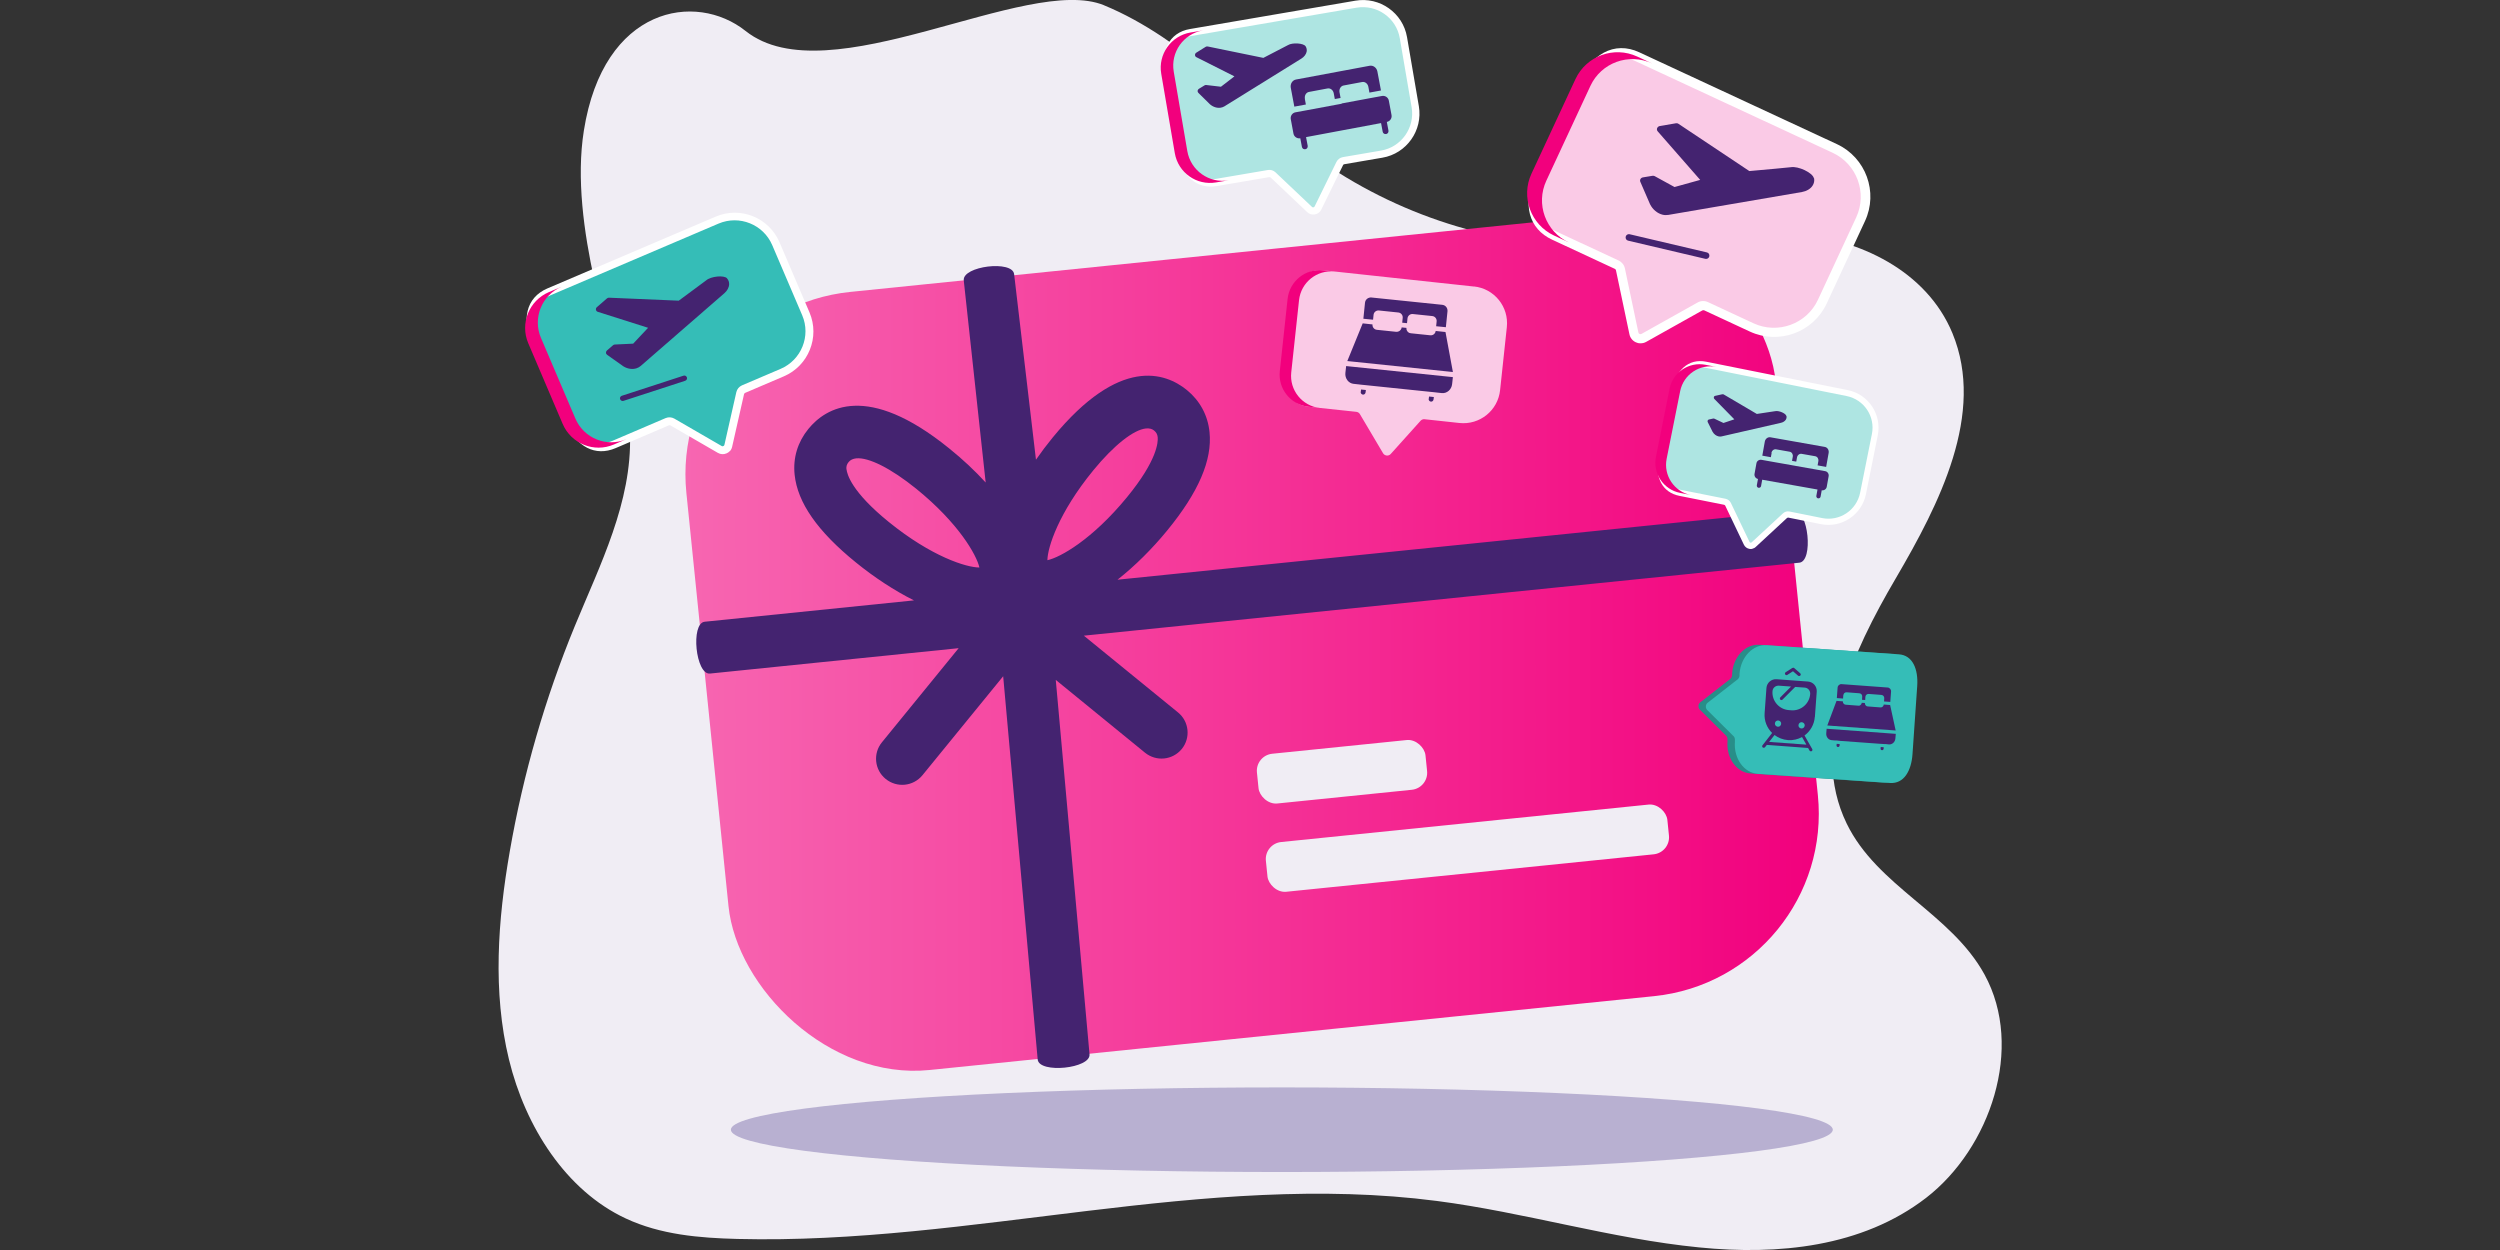 <?xml version="1.0" encoding="UTF-8"?>
<svg id="a" data-name="LM" xmlns="http://www.w3.org/2000/svg" width="260" height="130" xmlns:xlink="http://www.w3.org/1999/xlink" viewBox="0 0 260 130">
  <rect x="0" y="0" width="260" height="130" fill="#333333" stroke="none"/>
  <defs>
    <linearGradient id="b" x1="71.28" y1="66.98" x2="189.15" y2="66.98" gradientTransform="translate(7.47 -12.86) rotate(5.82)" gradientUnits="userSpaceOnUse">
      <stop offset="0" stop-color="#f766b1"/>
      <stop offset="1" stop-color="#f2007d"/>
    </linearGradient>
  </defs>
  <g>
    <path d="M114.82,.55c8.53,3.51,15.02,11.04,22.73,16.32,8.63,5.92,18.92,8.98,29.15,8.68,6.66-.2,13.3-1.78,19.94-1.25,6.65,.53,13.71,3.81,16.42,10.37,3.44,8.35-1.37,17.74-5.89,25.46-4.53,7.72-9.05,17.41-5.12,25.51,3.18,6.56,10.85,9.34,14.34,15.71,4.17,7.61,.59,18.08-6.08,23.23-6.67,5.14-15.43,5.97-23.6,5.15-9.18-.91-18.12-3.64-27.27-4.83-24.15-3.14-48.43,4.57-72.75,3.95-3.95-.1-7.99-.44-11.61-2.13-6.2-2.89-10.44-9.5-12.15-16.54s-1.16-14.5,.09-21.66c1.4-8.05,3.68-15.92,6.76-23.41,2.64-6.41,5.95-12.89,5.74-19.9-.17-5.55-2.54-10.72-3.72-16.12-1.07-4.91-1.87-10.53-1.08-15.5C62.76,.67,72.36-.9,77.54,3.22c8.61,6.85,29.27-5.97,37.29-2.67Z" fill="#f0edf4"/>
    <rect x="73.28" y="26.31" width="113.88" height="81.34" rx="19.08" ry="19.08" transform="translate(-6.12 13.55) rotate(-5.82)" fill="url(#b)"/>
    <ellipse id="c" data-name="&amp;lt;Path&amp;gt;" cx="133.31" cy="117.49" rx="57.3" ry="4.4" fill="#b8b0d1"/>
  </g>
  <rect x="131.63" y="85.6" width="41.97" height="5.2" rx="1.78" ry="1.78" transform="translate(-8.16 15.94) rotate(-5.82)" fill="#f0edf4"/>
  <rect x="130.76" y="77.66" width="17.62" height="5.2" rx="1.78" ry="1.78" transform="translate(-7.42 14.57) rotate(-5.82)" fill="#f0edf4"/>
  <g>
    <g>
      <g>
        <path d="M190.83,15.43l-20.55-9.55c-2.42-1.12-4.46,.31-5.58,2.73l-4.58,9.85c-1.12,2.42-.91,4.9,1.51,6.03l6.51,3.03c.2,.09,.35,.28,.39,.49l1.4,6.65c.1,.47,.62,.7,1.04,.47l5.84-3.27c.2-.11,.44-.12,.64-.02l4.73,2.2c2.77,1.29,6.07,.09,7.36-2.69l3.98-8.57c1.29-2.77,.09-6.07-2.69-7.36Z" fill="#facae6"/>
        <path d="M170.6,35.71c-.16,0-.32-.04-.47-.11-.35-.16-.59-.46-.67-.84l-1.4-6.65c-.01-.07-.06-.13-.12-.15l-6.51-3.03c-2.46-1.14-3.13-3.7-1.75-6.67l4.58-9.85c.63-1.35,1.5-2.36,2.51-2.92,1.15-.63,2.44-.65,3.72-.05l20.55,9.55c3.01,1.4,4.32,4.99,2.92,8l-3.98,8.57c-1.4,3.01-4.99,4.32-8,2.92l-4.73-2.2c-.06-.03-.14-.03-.2,0l-5.84,3.27c-.19,.11-.4,.16-.6,.15Zm-1.92-29.73c-.5,0-.99,.11-1.45,.37-.83,.46-1.56,1.31-2.1,2.47l-4.58,9.85c-.54,1.16-.73,2.27-.54,3.2,.2,.98,.81,1.72,1.81,2.19l6.51,3.03c.34,.16,.59,.47,.66,.83l1.4,6.65c.02,.1,.09,.14,.12,.16,.04,.02,.11,.04,.2,0l5.84-3.27c.33-.19,.74-.2,1.08-.04l4.73,2.2c2.52,1.17,5.54,.08,6.71-2.45l3.98-8.57c1.17-2.53,.07-5.54-2.45-6.71l-20.55-9.55c-.48-.22-.94-.34-1.39-.34Z" fill="#fff"/>
      </g>
      <path d="M170.27,5.88c-2.42-1.12-5.29-.07-6.42,2.34l-4.58,9.85c-1.12,2.42-.07,5.29,2.34,6.42l1.55,.72c-2.42-1.12-3.47-4-2.34-6.42l4.58-9.85c1.12-2.42,4-3.47,6.42-2.34l-1.55-.72Z" fill="#f2007d"/>
    </g>
    <g>
      <path d="M188.64,18.53c-.12-.56-1.62-1.28-2.4-1.14-.17,.03-2.63,.25-4.31,.4l-7.38-4.92c-.07-.05-.16-.07-.25-.05l-1.69,.29c-.12,.02-.22,.11-.27,.22-.04,.12-.02,.25,.07,.34l4.41,5.04-2.67,.74-2.06-1.13c-.07-.04-.15-.05-.22-.04l-1.02,.17c-.1,.02-.19,.08-.24,.17s-.06,.2-.01,.3l1,2.31c.28,.57,.78,.97,1.31,1.1,.2,.05,.4,.05,.6,.02l13.89-2.38c.47-.08,.88-.32,1.1-.65,.16-.24,.22-.52,.16-.8Z" fill="#442370"/>
      <path d="M177.51,26.25l-8.03-1.89c-.18-.04-.37,.07-.41,.26s.07,.37,.26,.41l8.03,1.89c.18,.04,.37-.07,.41-.26s-.07-.37-.26-.41Z" fill="#442370"/>
    </g>
  </g>
  <g>
    <g>
      <path d="M141.03,.44l-17.22,2.95c-2.03,.35-2.69,2.15-2.34,4.18l1.41,8.25c.35,2.03,1.57,3.51,3.6,3.16l5.45-.93c.17-.03,.34,.02,.47,.14l3.8,3.6c.27,.25,.7,.17,.86-.16l2.27-4.63c.08-.16,.22-.27,.4-.3l3.97-.68c2.32-.4,3.88-2.6,3.49-4.93l-1.23-7.18c-.4-2.32-2.6-3.88-4.93-3.49Z" fill="#aee5e2"/>
      <path d="M137.09,22.16c-.1,.07-.22,.12-.35,.14-.29,.05-.58-.03-.79-.24l-3.8-3.6s-.09-.05-.15-.04l-5.45,.93c-2.06,.35-3.61-.98-4.03-3.47l-1.41-8.25c-.19-1.13-.09-2.15,.31-2.95,.45-.9,1.26-1.48,2.33-1.66L140.97,.07c2.52-.43,4.93,1.27,5.36,3.79l1.23,7.18c.43,2.52-1.27,4.93-3.79,5.36l-3.97,.68c-.05,0-.1,.04-.12,.09l-2.27,4.63c-.07,.15-.18,.27-.31,.36Zm-14.25-18.01c-.32,.21-.58,.5-.76,.87-.33,.65-.41,1.51-.25,2.49l1.41,8.25c.17,.97,.53,1.76,1.06,2.26,.56,.54,1.27,.74,2.11,.59l5.45-.93c.28-.05,.58,.04,.79,.24l3.8,3.6c.05,.05,.12,.05,.15,.04,.03,0,.09-.03,.12-.09l2.27-4.63c.13-.26,.38-.45,.67-.5l3.97-.68c2.11-.36,3.54-2.38,3.18-4.5l-1.23-7.18c-.36-2.12-2.38-3.54-4.5-3.18l-17.22,2.95c-.4,.07-.74,.2-1.03,.39Z" fill="#fff"/>
    </g>
    <path d="M123.81,3.38c-2.03,.35-3.39,2.27-3.04,4.3l1.41,8.25c.35,2.03,2.27,3.39,4.3,3.04l1.3-.22c-2.03,.35-3.95-1.01-4.3-3.04l-1.41-8.25c-.35-2.03,1.01-3.95,3.04-4.3l-1.3,.22Z" fill="#f2007d"/>
  </g>
  <path d="M186.59,53.11l-70.37,7.18c1.84-1.45,3.62-3.23,5.17-5.12,3.26-3.98,4.7-7.32,4.4-10.24-.18-1.75-1-3.26-2.36-4.37-2.22-1.8-6.98-3.55-13.94,4.93-.63,.77-1.21,1.54-1.75,2.32l-2.27-19.29c-.15-1.49-5.39-.85-5.24,.64l2.28,21.02c-1.11-1.21-2.38-2.41-3.8-3.55-8.53-6.91-12.84-4.23-14.64-2.02-1.11,1.36-1.61,3-1.43,4.75,.3,2.91,2.38,5.9,6.38,9.14,1.88,1.53,3.96,2.9,6.03,3.94l-21.76,2.22c-1.49,.15-.94,5.55,.55,5.39l25.86-2.64-7.98,9.79c-.95,1.16-.77,2.87,.39,3.81,.58,.47,1.3,.67,1.99,.6,.69-.07,1.35-.4,1.83-.98l8.4-10.3,3.59,39.86c.15,1.49,5.55,.94,5.39-.55l-3.51-38.93,9.28,7.57c.58,.47,1.3,.67,1.99,.6s1.35-.4,1.83-.98c.95-1.16,.77-2.87-.39-3.81l-9.79-7.98,74.41-7.59c1.49-.15,.94-5.55-.55-5.39Zm-72.9-4.18c2.16-2.64,4.21-4.24,5.49-4.37,.34-.03,.62,.03,.84,.21,.24,.2,.35,.4,.38,.7,.05,.49-.03,2.39-3.2,6.25-3.62,4.41-6.95,6.26-8.27,6.54,.02-1.35,1.18-4.96,4.77-9.34Zm-25.66-.11c-.03-.31,.03-.53,.23-.77h0c.18-.22,.44-.34,.78-.38,1.28-.13,3.6,1.02,6.26,3.17,4.4,3.57,6.26,6.87,6.56,8.18-1.36,0-4.99-1.14-9.42-4.73-3.89-3.15-4.35-4.99-4.4-5.48Z" fill="#442370"/>
  <g>
    <path d="M153.3,29.8l-15.68-1.69c-1.85-.2-2.87,1.21-3.07,3.05l-.81,7.51c-.2,1.85,.5,3.44,2.35,3.63l4.97,.53c.15,.02,.29,.1,.37,.24l2.41,4.07c.17,.28,.57,.32,.79,.08l3.11-3.46c.11-.12,.26-.18,.42-.16l3.61,.39c2.12,.23,4.02-1.3,4.24-3.42l.7-6.54c.23-2.12-1.3-4.02-3.42-4.24Z" fill="#facae6"/>
    <path d="M137.61,28.11c-1.85-.2-3.5,1.14-3.7,2.98l-.81,7.51c-.2,1.85,1.14,3.5,2.98,3.7l1.19,.13c-1.85-.2-3.18-1.86-2.98-3.7l.81-7.51c.2-1.85,1.86-3.18,3.7-2.98l-1.19-.13Z" fill="#f2007d"/>
  </g>
  <g>
    <path d="M178.23,75.24l1.3,1.29c.09,.09,.14,.24,.13,.38v.2c-.13,1.74,.94,3.23,2.39,3.33l13.74,.95c1.45,.1,2.22-1.26,2.34-3l.49-7.08c.12-1.74-.46-3.2-1.9-3.3l-13.74-.95c-1.45-.1-2.71,1.23-2.84,2.97v.22c-.02,.14-.09,.28-.19,.36l-3.13,2.44c-.22,.17-.24,.54-.05,.74l1.46,1.45" fill="#288e89"/>
    <path d="M179,75.28l1.3,1.29c.09,.09,.14,.24,.13,.38v.2c-.13,1.74,.94,3.23,2.39,3.33l13.74,.95c1.45,.1,2.22-1.26,2.34-3l.49-7.08c.12-1.74-.46-3.2-1.9-3.3l-13.74-.95c-1.45-.1-2.71,1.23-2.84,2.97v.22c-.02,.14-.09,.28-.19,.36l-3.13,2.44c-.22,.17-.24,.54-.05,.74l1.46,1.45" fill="#35bdb7"/>
  </g>
  <g>
    <g>
      <path d="M74.59,22.91l-17.51,7.47c-2.06,.88-2.31,2.96-1.43,5.02l3.58,8.39c.88,2.06,2.55,3.32,4.61,2.44l5.54-2.37c.17-.07,.37-.06,.53,.03l4.94,2.86c.35,.2,.79,0,.88-.38l1.24-5.48c.04-.19,.17-.34,.35-.41l4.03-1.72c2.36-1.01,3.46-3.74,2.45-6.1l-3.12-7.3c-1.01-2.36-3.74-3.46-6.1-2.45Z" fill="#35bdb7"/>
      <path d="M75.89,46.92c-.09,.1-.2,.18-.33,.23-.29,.13-.62,.11-.9-.05l-4.94-2.86c-.05-.03-.11-.03-.17,0l-5.54,2.37c-2.09,.89-4.07-.12-5.15-2.66l-3.58-8.39c-.49-1.15-.63-2.26-.41-3.21,.25-1.07,.96-1.88,2.05-2.35l17.51-7.47c2.57-1.1,5.54,.1,6.64,2.67l3.12,7.3c1.09,2.56-.1,5.54-2.67,6.64l-4.03,1.72c-.05,.02-.09,.07-.11,.13l-1.24,5.48c-.04,.18-.12,.33-.24,.46Zm-19.65-15.5c-.29,.31-.48,.68-.58,1.11-.18,.78-.06,1.71,.37,2.7l3.58,8.39c.42,.99,1.01,1.73,1.7,2.13,.73,.43,1.53,.46,2.38,.1l5.54-2.37c.29-.12,.62-.1,.89,.05l4.94,2.86c.07,.04,.13,.02,.17,0,.03-.01,.09-.05,.11-.13l1.24-5.48c.07-.31,.29-.57,.58-.7l4.03-1.72c2.15-.92,3.16-3.42,2.24-5.57l-3.12-7.3c-.92-2.15-3.42-3.15-5.57-2.24l-17.51,7.47c-.4,.17-.74,.4-1,.68Z" fill="#fff"/>
    </g>
    <path d="M57.08,30.38c-2.06,.88-3.02,3.26-2.14,5.32l3.58,8.39c.88,2.06,3.26,3.02,5.32,2.14l1.32-.56c-2.06,.88-4.44-.08-5.32-2.14l-3.58-8.39c-.88-2.06,.08-4.44,2.14-5.32l-1.32,.56Z" fill="#f2007d"/>
  </g>
  <g>
    <path d="M141.51,40.76c-.01,.14,.09,.26,.23,.28s.26-.09,.28-.23l.03-.25-.5-.05-.03,.25Z" fill="#442370"/>
    <path d="M148.58,41.49c-.01,.14,.09,.26,.23,.28s.26-.09,.28-.23l.03-.25-.5-.05-.03,.25Z" fill="#442370"/>
    <path d="M150.33,34.53l-1.02-.11c-.03,.28-.28,.48-.56,.45l-2.02-.21s-.08-.02-.12-.03h-.03s-.06-.04-.09-.06h-.02c-.07-.06-.12-.13-.16-.21h0c-.04-.08-.05-.17-.04-.26l-.5-.05c0,.09-.05,.18-.1,.25h0c-.05,.07-.12,.12-.19,.16h-.02s-.06,.03-.1,.04h-.03s-.08,.01-.12,.01l-2.02-.21c-.28-.03-.48-.28-.45-.56l-1.02-.11-1.6,3.92,10.98,1.14-.77-4.16Z" fill="#442370"/>
    <path d="M142.85,32.74c.03-.28,.28-.48,.56-.45l2.02,.21c.28,.03,.48,.28,.45,.56l-.05,.5,.5,.05,.05-.5c.03-.28,.28-.48,.56-.45l2.02,.21c.28,.03,.48,.28,.45,.56l-.05,.5,1.01,.1,.17-1.66c.03-.34-.21-.64-.55-.67l-7.36-.76c-.34-.03-.64,.21-.67,.55l-.17,1.66,1.01,.1,.05-.5Z" fill="#442370"/>
    <path d="M140,38.06l-.08,.73c-.06,.57,.33,1.08,.86,1.13l.55,.06,.25,.03,.5,.05,6.56,.68,.5,.05,.25,.03,.55,.06c.53,.06,1.02-.36,1.08-.93l.08-.73-11.11-1.15Z" fill="#442370"/>
  </g>
  <g>
    <g>
      <path d="M135.71,10.26c-.06-.33,.13-.65,.43-.7l1.92-.36c.3-.06,.59,.17,.65,.5l.11,.6,.6-.11-.11-.6c-.06-.33,.13-.65,.43-.7l1.92-.36c.3-.06,.59,.17,.65,.5l.11,.6,1.2-.22-.37-1.97c-.07-.4-.44-.67-.81-.6l-7.66,1.43c-.37,.07-.61,.45-.54,.85l.37,1.97,1.2-.22-.11-.6Z" fill="#442370"/>
      <path d="M139.53,10.79l-.6,.11-3,.56-1.2,.22c-.33,.06-.55,.38-.49,.71l.28,1.5c.06,.33,.38,.55,.71,.49l.17,.9c.03,.17,.19,.27,.36,.24s.27-.19,.24-.36l-.17-.9,7.8-1.46,.17,.9c.03,.17,.19,.27,.36,.24s.27-.19,.24-.36l-.17-.9c.33-.06,.55-.38,.49-.71l-.28-1.5c-.06-.33-.38-.55-.71-.49l-1.2,.22-3,.56Z" fill="#442370"/>
    </g>
    <path d="M135.78,4.81c-.22-.33-1.37-.4-1.83-.12-.11,.06-1.55,.81-2.56,1.33l-5.8-1.19c-.07-.01-.14,0-.2,.04l-.98,.61c-.08,.05-.13,.14-.13,.24s.06,.19,.15,.23l3.95,1.99-1.4,1.08-1.54-.18c-.06,0-.12,0-.17,.04l-.59,.36c-.07,.04-.12,.12-.13,.2s.02,.16,.08,.22l1.2,1.18c.33,.29,.75,.42,1.12,.36,.14-.02,.27-.07,.39-.14l8.01-4.97c.28-.17,.48-.44,.54-.71,.04-.2,0-.4-.11-.57Z" fill="#442370"/>
  </g>
  <g>
    <g>
      <path d="M185.88,70.19l.59-.38,.53,.46s.06,.04,.1,.04c.05,0,.1-.02,.14-.06,.06-.07,.05-.17-.02-.23l-.62-.54c-.05-.05-.13-.05-.2-.01l-.69,.44c-.08,.05-.1,.15-.05,.23,.05,.08,.15,.1,.23,.05Z" fill="#442370"/>
      <path d="M188.75,74.55l.19-2.62c.04-.54-.37-1.01-.91-1.05l-3.27-.24c-.54-.04-1.01,.37-1.05,.91l-.19,2.62c-.06,.8,.25,1.54,.78,2.06l-1,1.28c-.06,.07-.04,.17,.03,.23,.03,.02,.06,.03,.09,.03,.05,0,.11-.02,.14-.06l.19-.24,4.29,.32,.15,.27s.08,.08,.13,.08c.03,0,.06,0,.09-.02,.08-.04,.11-.14,.06-.22l-.8-1.41c.6-.44,1.01-1.13,1.07-1.93Zm-4.41-2.67c.02-.34,.32-.59,.66-.57l1.27,.09-1.12,1.13c-.06,.06-.06,.17,0,.23,.03,.03,.07,.04,.1,.05,.05,0,.09-.01,.13-.05l1.32-1.32,.99,.07c.34,.02,.59,.32,.57,.66-.07,1.01-.96,1.78-1.97,1.7l-.25-.02c-1.01-.07-1.78-.96-1.7-1.97Zm3,3.88c-.18-.01-.32-.17-.3-.35s.17-.32,.35-.3,.32,.17,.3,.35-.17,.32-.35,.3Zm-2.75-.53c.01-.18,.17-.32,.35-.3s.32,.17,.3,.35-.17,.32-.35,.3-.32-.17-.3-.35Zm3.26,2.21l-3.86-.28,.56-.72c.39,.3,.87,.49,1.4,.53s1.03-.08,1.46-.32l.45,.79Z" fill="#442370"/>
    </g>
    <g>
      <path d="M190.99,77.51c0,.09,.06,.17,.15,.18s.17-.06,.18-.15v-.16l-.31-.02v.16Z" fill="#442370"/>
      <path d="M195.57,77.84c0,.09,.06,.17,.15,.18s.17-.06,.18-.15v-.16l-.31-.02v.16Z" fill="#442370"/>
      <path d="M196.57,73.32l-.66-.05c-.01,.18-.17,.32-.35,.3l-1.31-.1s-.05,0-.08-.02h-.02s-.04-.03-.06-.04h-.01s-.08-.08-.1-.13h0c-.02-.05-.04-.11-.03-.17l-.33-.02c0,.06-.03,.11-.06,.16h0s-.07,.08-.12,.11h-.01s-.04,.02-.06,.03h-.02s-.05,.01-.08,0l-1.31-.1c-.18-.01-.32-.17-.3-.35l-.66-.05-.96,2.56,7.11,.52-.58-2.67Z" fill="#442370"/>
      <path d="M191.71,72.3c.01-.18,.17-.32,.35-.3l1.31,.1c.18,.01,.32,.17,.3,.35l-.02,.33,.33,.02,.02-.33c.01-.18,.17-.32,.35-.3l1.31,.1c.18,.01,.32,.17,.3,.35l-.02,.33,.65,.05,.08-1.08c.02-.22-.15-.41-.37-.42l-4.77-.35c-.22-.02-.41,.15-.42,.37l-.08,1.08,.65,.05,.02-.33Z" fill="#442370"/>
      <path d="M189.97,75.79l-.04,.48c-.03,.37,.23,.69,.58,.71l.35,.03h.16l.33,.04,4.25,.31,.33,.02h.16l.35,.04c.35,.03,.65-.25,.68-.62l.04-.48-7.19-.53Z" fill="#442370"/>
    </g>
  </g>
  <g>
    <g>
      <g>
        <path d="M192.1,40.89l-14.71-2.95c-1.73-.35-2.82,.9-3.17,2.63l-1.41,7.05c-.35,1.73,.18,3.3,1.91,3.64l4.66,.93c.14,.03,.27,.12,.33,.26l1.94,4.06c.14,.28,.51,.36,.74,.14l3.25-3.01c.11-.1,.26-.14,.41-.12l3.39,.68c1.98,.4,3.92-.89,4.31-2.87l1.23-6.13c.4-1.98-.89-3.92-2.87-4.31Z" fill="#aee5e2"/>
        <path d="M182.24,57.08c-.1,.02-.21,.03-.32,0-.25-.05-.45-.21-.56-.44l-1.94-4.06s-.06-.07-.1-.08l-4.66-.93c-1.76-.35-2.59-1.89-2.16-4.02l1.41-7.05c.19-.97,.6-1.75,1.16-2.27,.64-.58,1.47-.8,2.38-.61l14.71,2.95c2.16,.43,3.56,2.54,3.13,4.69l-1.23,6.13c-.43,2.15-2.54,3.56-4.69,3.12l-3.39-.68s-.09,0-.13,.04l-3.25,3.01c-.1,.1-.23,.16-.36,.19Zm-5.86-18.83c-.32,.07-.62,.23-.87,.46-.46,.42-.8,1.09-.97,1.92l-1.41,7.05c-.17,.83-.11,1.57,.15,2.14,.28,.6,.79,.98,1.51,1.12l4.66,.93c.24,.05,.45,.21,.56,.43l1.94,4.06c.03,.06,.08,.08,.1,.08,.03,0,.08,0,.13-.04l3.25-3.01c.18-.17,.44-.25,.69-.19l3.39,.68c1.81,.36,3.57-.81,3.94-2.62l1.23-6.13c.36-1.81-.81-3.57-2.62-3.94l-14.71-2.95c-.34-.07-.66-.07-.95,0Z" fill="#fff"/>
      </g>
      <path d="M177.39,37.94c-1.73-.35-3.42,.78-3.76,2.51l-1.41,7.05c-.35,1.73,.78,3.42,2.51,3.76l1.11,.22c-1.73-.35-2.85-2.03-2.51-3.76l1.41-7.05c.35-1.73,2.03-2.85,3.76-2.51l-1.11-.22Z" fill="#f2007d"/>
    </g>
    <g>
      <path d="M75.61,28.94c-.32-.34-1.68-.21-2.17,.22-.11,.09-1.73,1.29-2.85,2.11l-7.26-.31c-.07,0-.14,.02-.2,.07l-1.06,.92c-.08,.07-.11,.17-.09,.27,.02,.1,.09,.18,.19,.21l5.23,1.66-1.55,1.65-1.92,.09c-.06,0-.12,.03-.17,.07l-.64,.55c-.07,.06-.1,.14-.1,.23s.05,.17,.12,.22l1.68,1.19c.44,.28,.96,.35,1.38,.21,.16-.05,.3-.13,.43-.24l8.71-7.57c.29-.25,.48-.6,.49-.92,.01-.24-.07-.46-.23-.63Z" fill="#442370"/>
      <path d="M71.09,39.07l-6.42,2.09c-.15,.05-.23,.21-.18,.35s.21,.23,.35,.18l6.42-2.09c.15-.05,.23-.21,.18-.35s-.21-.23-.35-.18Z" fill="#442370"/>
    </g>
  </g>
  <g>
    <g>
      <path d="M184.23,47.1c.04-.24,.26-.41,.48-.37l1.42,.25c.22,.04,.36,.27,.32,.51l-.08,.44,.44,.08,.08-.44c.04-.24,.26-.41,.48-.37l1.42,.25c.22,.04,.36,.27,.32,.51l-.08,.44,.89,.16,.26-1.46c.05-.3-.13-.57-.4-.62l-5.65-1c-.27-.05-.54,.15-.59,.45l-.26,1.46,.89,.16,.08-.44Z" fill="#442370"/>
      <path d="M186.73,48.45l-.44-.08-2.21-.39-.89-.16c-.24-.04-.48,.12-.52,.36l-.2,1.11c-.04,.24,.12,.48,.36,.52l-.12,.66c-.02,.12,.06,.24,.18,.26s.24-.06,.26-.18l.12-.66,5.75,1.02-.12,.66c-.02,.12,.06,.24,.18,.26s.24-.06,.26-.18l.12-.66c.24,.04,.48-.12,.52-.36l.2-1.11c.04-.24-.12-.48-.36-.52l-.89-.16-2.21-.39Z" fill="#442370"/>
    </g>
    <path d="M185.77,43.24c-.07-.26-.78-.56-1.14-.48-.08,.02-1.17,.18-1.92,.29l-3.45-2.03s-.09-.03-.13-.02l-.76,.17c-.06,.01-.12,.06-.13,.13s0,.13,.04,.18l2.09,2.13-1.13,.38-.95-.45s-.08-.02-.12-.01l-.45,.1c-.05,.01-.1,.05-.12,.1s-.02,.11,0,.16l.51,1.02c.15,.26,.39,.43,.64,.48,.09,.02,.19,.02,.28,0l6.2-1.42c.22-.05,.4-.17,.5-.33,.07-.12,.09-.25,.06-.39Z" fill="#442370"/>
  </g>
</svg>